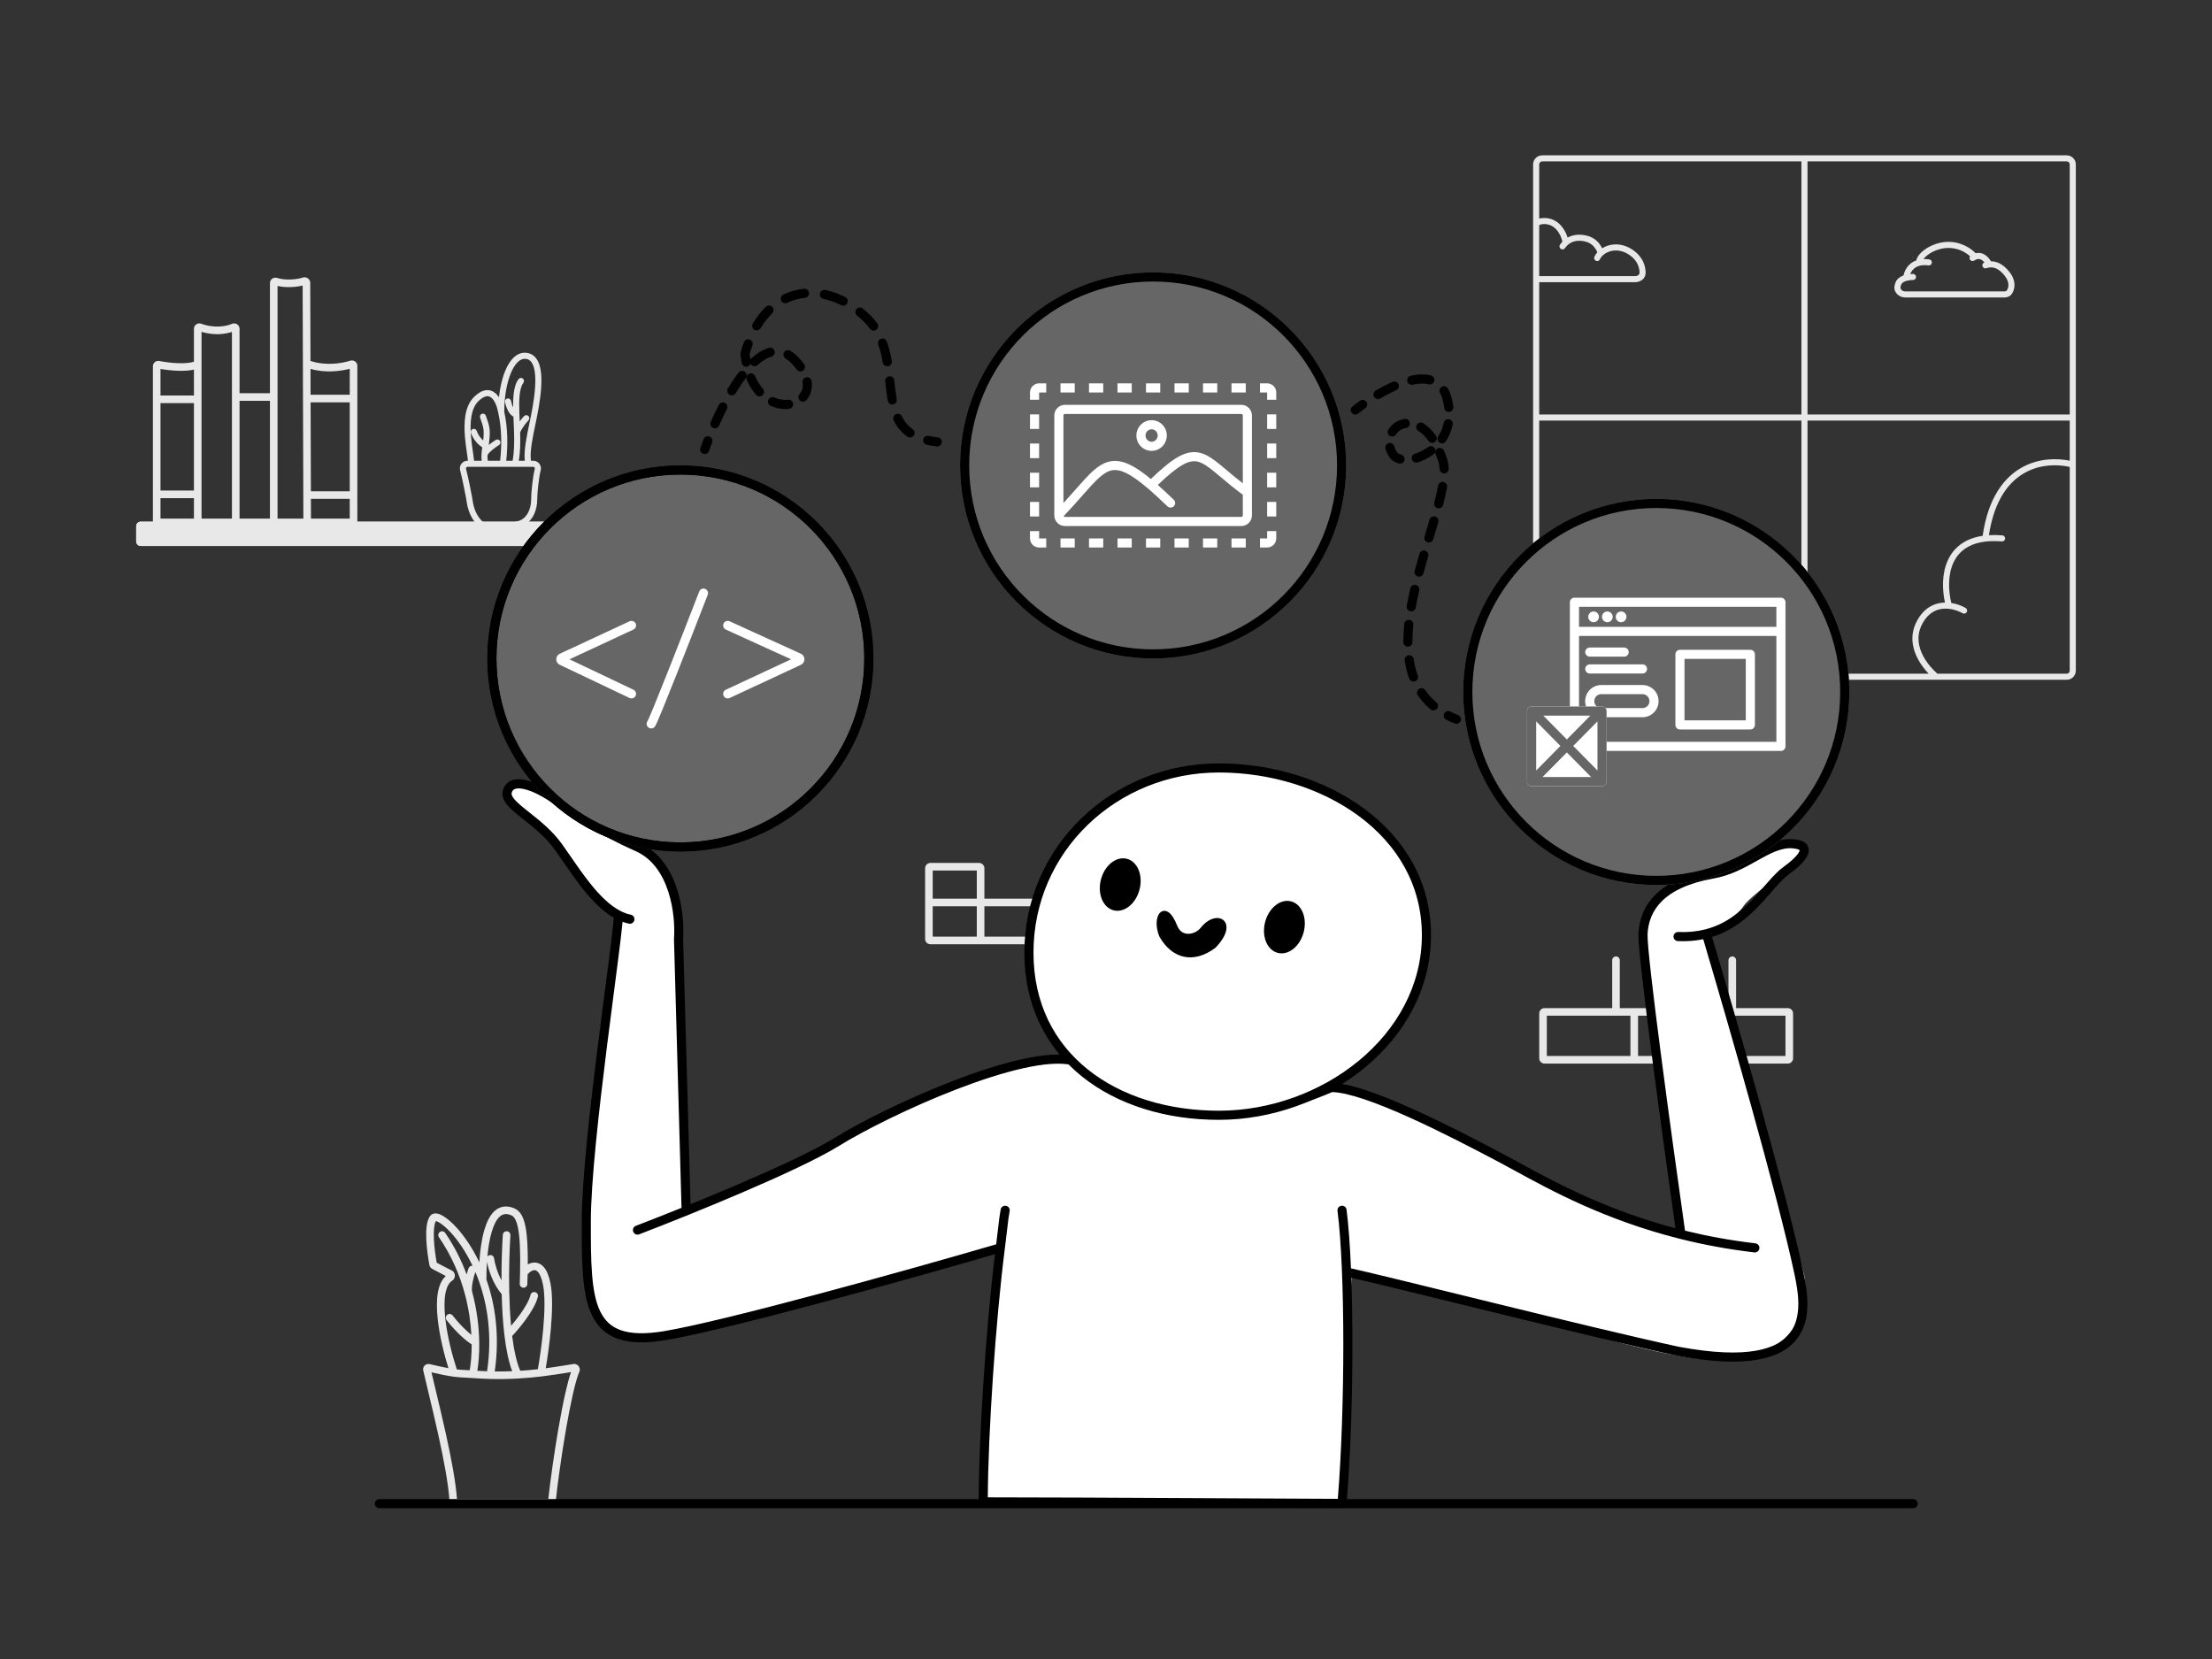 <svg width="1600" height="1200" viewBox="0 0 1600 1200" fill="none" xmlns="http://www.w3.org/2000/svg">
<rect x="0" y="0" width="1600" height="1200" fill="#333333" stroke="none"/>
<path fill-rule="evenodd" clip-rule="evenodd" d="M1168.89 691.812C1170.41 691.812 1171.64 693.042 1171.64 694.56V729.196H1250.26V694.56C1250.26 693.042 1251.49 691.812 1253.01 691.812C1254.52 691.812 1255.76 693.042 1255.76 694.56V729.196H1293.14C1295.26 729.196 1296.99 730.919 1296.99 733.044V765.48C1296.99 767.605 1295.26 769.328 1293.14 769.328H1117.21C1115.09 769.328 1113.37 767.605 1113.37 765.48V733.044C1113.37 730.919 1115.09 729.196 1117.21 729.196H1166.14V694.56C1166.14 693.042 1167.37 691.812 1168.89 691.812ZM1118.86 734.693V763.831H1179.34V734.693H1118.86ZM1184.84 734.693V763.831H1235.41V734.693H1184.84ZM1240.91 734.693V763.831H1291.49V734.693H1240.91Z" fill="#E8E8E8"/>
<path fill-rule="evenodd" clip-rule="evenodd" d="M669.155 628.038C669.155 625.913 670.878 624.19 673.004 624.19H708.189C710.314 624.19 712.037 625.913 712.037 628.038V650.029H789.004C791.13 650.029 792.853 651.752 792.853 653.877V679.167C792.853 681.292 791.13 683.015 789.004 683.015H673.004C670.878 683.015 669.155 681.292 669.155 679.167V628.038ZM706.539 650.029V629.688H674.653V650.029H706.539ZM674.653 655.527H706.539V677.517H674.653V655.527ZM712.037 677.517V655.527H746.947V677.517H712.037ZM752.445 677.517H787.355V655.527H752.445V677.517Z" fill="#E8E8E8"/>
<path fill-rule="evenodd" clip-rule="evenodd" d="M360.389 298.566C360.381 298.531 360.374 298.496 360.368 298.461C359.981 296.265 359.348 294.038 358.484 292.103C357.61 290.147 356.561 288.624 355.417 287.682C354.332 286.789 353.176 286.416 351.821 286.642C350.369 286.883 348.408 287.859 345.936 290.298C343.293 292.907 341.745 296.678 340.983 301.177C340.223 305.667 340.281 310.68 340.678 315.538C341.018 319.714 341.6 323.684 342.092 327.047C342.172 327.594 342.25 328.125 342.324 328.638C342.578 330.395 342.793 331.986 342.892 333.264H348.394C348.156 331.62 348.179 329.901 348.288 328.303C348.395 326.739 348.608 325.09 348.827 323.544C344.086 320.519 341.616 315.949 340.656 313.068C340.272 311.916 340.895 310.671 342.047 310.287C343.199 309.903 344.444 310.525 344.828 311.678C345.449 313.539 346.915 316.341 349.503 318.575C349.917 314.949 349.975 312.653 349.697 310.534C349.388 308.171 348.647 305.907 347.273 302.129C346.858 300.988 347.446 299.726 348.588 299.311C349.729 298.896 350.991 299.485 351.406 300.626C352.77 304.376 353.678 307.06 354.058 309.962C354.441 312.88 354.276 315.897 353.72 320.342C353.659 320.837 353.59 321.336 353.519 321.839C353.546 321.816 353.574 321.794 353.601 321.772C355.424 320.29 357.374 318.971 358.632 318.197C359.667 317.56 361.021 317.883 361.658 318.917C362.294 319.952 361.972 321.306 360.937 321.943C359.813 322.634 358.025 323.844 356.375 325.185C354.634 326.599 353.382 327.898 352.956 328.75C352.869 328.924 352.762 329.081 352.64 329.22C352.562 330.813 352.627 332.172 352.856 333.264H361.742C363.064 321.987 362.884 309.541 360.389 298.566ZM338.149 337.662C337.419 337.662 336.89 338.357 337.075 339.062C338.805 345.674 341.039 357.198 341.476 359.653L337.147 360.424C336.715 358.002 334.505 346.615 332.82 340.175C331.917 336.723 334.496 333.264 338.149 333.264H338.478C338.382 332.203 338.202 330.864 337.971 329.265C337.899 328.766 337.823 328.245 337.743 327.704C337.251 324.346 336.647 320.224 336.294 315.896C335.884 310.874 335.8 305.449 336.647 300.444C337.492 295.449 339.3 290.668 342.847 287.168C345.668 284.384 348.415 282.749 351.1 282.303C353.881 281.841 356.29 282.705 358.211 284.286C359.247 285.139 360.14 286.194 360.905 287.36C361.686 280.144 363.25 273.469 365.487 268.11C367.141 264.147 369.223 260.763 371.755 258.44C374.33 256.078 377.45 254.758 380.96 255.216C385.035 255.747 387.719 258.289 389.324 261.711C390.881 265.03 391.496 269.288 391.602 273.769C391.814 282.762 389.981 293.555 388.33 301.809C387.947 303.724 387.55 305.627 387.158 307.51C386.196 312.124 385.261 316.61 384.621 320.822C383.884 325.673 383.589 329.893 384.028 333.264H385.732C389.554 333.264 391.964 336.913 391.089 340.25C389.668 345.672 388.577 356.984 388.577 361.553C388.577 364.728 387.928 368.602 386.237 372.132C384.528 375.7 381.607 379.178 376.999 380.834C373.33 382.153 366.967 383.106 361.208 383.3C358.281 383.398 355.29 383.31 352.693 382.908C351.394 382.708 350.089 382.413 348.894 381.971C347.737 381.544 346.412 380.881 345.331 379.79C339.039 373.433 337.849 365.208 337.32 361.555C337.255 361.105 337.2 360.724 337.147 360.424L341.476 359.653C341.546 360.042 341.614 360.495 341.691 361.001C342.26 364.77 343.271 371.456 348.457 376.696C352.111 380.387 369.394 378.895 375.511 376.696C381.98 374.37 384.179 366.831 384.179 361.553C384.179 356.722 385.293 345.017 386.835 339.134C387.026 338.404 386.487 337.662 385.732 337.662H338.149ZM370.774 333.264H366.169C367.461 321.824 367.271 309.171 364.733 297.835C364.76 287.131 366.538 277.009 369.546 269.805C371.064 266.168 372.837 263.416 374.728 261.681C376.577 259.984 378.451 259.324 380.391 259.577C382.639 259.87 384.215 261.176 385.342 263.579C386.517 266.083 387.105 269.625 387.205 273.872C387.405 282.334 385.665 292.707 384.017 300.946C383.651 302.776 383.265 304.63 382.878 306.485C381.906 311.149 380.932 315.823 380.273 320.162C379.565 324.82 379.177 329.334 379.6 333.264H375.244C376.375 326.776 376.437 319.659 376.234 312.75C376.807 311.35 377.828 309.685 378.983 308.074C380.22 306.346 381.508 304.821 382.294 303.966C383.117 303.073 383.059 301.682 382.165 300.859C381.272 300.037 379.88 300.094 379.058 300.988C378.272 301.842 377.102 303.22 375.92 304.81C375.919 304.791 375.918 304.773 375.918 304.754C375.84 303.01 375.763 301.296 375.701 299.646C375.508 294.5 375.451 289.802 375.865 285.817C376.284 281.792 377.159 278.797 378.598 276.843C379.318 275.865 379.11 274.489 378.132 273.768C377.154 273.048 375.778 273.256 375.057 274.234C372.916 277.14 371.936 281.085 371.491 285.362C371.193 288.227 371.124 291.377 371.167 294.68C370.383 293.074 369.87 291.225 369.645 289.989C369.428 288.794 368.283 288.002 367.088 288.219C365.894 288.436 365.101 289.581 365.318 290.775C365.612 292.395 366.29 294.845 367.414 297.005C368.217 298.548 369.488 300.401 371.366 301.342C371.417 302.563 371.472 303.787 371.527 305.018C371.636 307.46 371.747 309.928 371.825 312.441C372.052 319.753 371.976 326.944 370.774 333.264Z" fill="#E8E8E8"/>
<path fill-rule="evenodd" clip-rule="evenodd" d="M218.91 206.516C216.551 207.124 213.622 207.537 210.592 207.651C207.413 207.771 203.949 207.568 200.755 206.827V375.146H219.439L218.91 206.516ZM224.936 375.146H252.983V360.852H224.892L224.936 375.146ZM224.874 355.354H252.983V291.032H224.673L224.874 355.354ZM224.655 285.534H252.983V266.748C246.359 268.514 235.371 269.932 224.597 266.832L224.655 285.534ZM224.579 261.07L224.402 204.558C224.397 202.976 223.468 201.81 222.485 201.2C221.514 200.598 220.188 200.331 218.889 200.788C216.99 201.455 213.873 202.026 210.385 202.157C206.904 202.288 203.308 201.97 200.412 201.036C198.06 200.276 195.258 201.903 195.258 204.737V284.434H173.267V237.802C173.267 234.904 170.313 233.23 167.885 234.216C159.34 237.684 150.317 235.966 145.615 234.171C143.199 233.249 140.281 234.919 140.281 237.802V261.658C137.405 262.547 133.412 262.842 129.044 262.705C123.926 262.544 118.743 261.809 115.202 261.119C112.851 260.661 110.594 262.442 110.594 264.906V376.795C110.594 378.92 112.317 380.643 114.442 380.643H254.632C256.758 380.643 258.481 378.92 258.481 376.795V264.593C258.481 261.874 255.815 260.122 253.387 260.903C247.483 262.802 235.599 264.772 224.579 261.07ZM140.281 267.344C136.762 268.156 132.697 268.32 128.871 268.2C124.274 268.055 119.673 267.483 116.091 266.869V286.084H140.281V267.344ZM140.281 291.581H116.091V354.804H140.281V291.581ZM140.281 360.302H116.091V375.146H140.281V360.302ZM145.779 375.146H167.769V240.103C159.413 242.798 151.127 241.657 145.779 240.031V375.146ZM173.267 375.146H195.258V289.932H173.267V375.146Z" fill="#E8E8E8"/>
<path d="M98.499 380.643C98.499 378.822 99.976 377.345 101.798 377.345H418.463C420.284 377.345 421.761 378.822 421.761 380.643V391.639C421.761 393.46 420.284 394.937 418.463 394.937H101.798C99.976 394.937 98.499 393.46 98.499 391.639V380.643Z" fill="#E8E8E8"/>
<path fill-rule="evenodd" clip-rule="evenodd" d="M105.096 383.942V388.34H415.164V383.942H105.096ZM101.798 377.345C99.976 377.345 98.499 378.822 98.499 380.643V391.639C98.499 393.46 99.976 394.937 101.798 394.937H418.463C420.284 394.937 421.761 393.46 421.761 391.639V380.643C421.761 378.822 420.284 377.345 418.463 377.345H101.798Z" fill="#E8E8E8"/>
<path fill-rule="evenodd" clip-rule="evenodd" d="M351.834 925.507C358.147 943.472 361.597 965.978 357.863 992.001C362.254 992.052 366.471 991.98 370.502 991.816C367.818 984.828 366.031 975.652 364.85 965.743C363.729 956.347 363.133 946.108 362.885 936.109C356.424 928.509 353.302 918.351 352.237 912.733C351.937 917.206 351.825 921.583 351.834 925.507ZM352.548 908.822C352.974 908.306 353.588 907.943 354.304 907.847C355.809 907.646 357.192 908.703 357.393 910.208C357.824 913.439 359.446 919.949 362.744 926.103C362.699 913.343 363.15 901.56 363.71 893.164C363.811 891.65 365.121 890.504 366.636 890.605C368.151 890.706 369.297 892.016 369.196 893.531C368.515 903.724 367.996 919.043 368.357 934.986C368.539 943.046 368.946 951.243 369.666 959.005C371.665 956.674 373.876 953.932 375.958 951.057C379.698 945.893 382.772 940.64 383.724 936.673C384.078 935.197 385.562 934.287 387.038 934.642C388.514 934.996 389.424 936.48 389.07 937.956C387.846 943.055 384.194 949.058 380.411 954.281C376.963 959.042 373.195 963.437 370.465 966.366C371.747 976.574 373.651 985.386 376.314 991.513C380.826 991.225 385.075 990.832 389.043 990.387C390.339 983.083 391.943 972.224 392.928 961.195C394.015 949.023 394.314 936.976 392.767 929.242C391.789 924.351 390.469 921.637 389.274 920.215C388.183 918.917 387.222 918.702 386.437 918.754C385.475 918.817 384.356 919.329 383.29 920.161C382.524 920.759 381.967 921.378 381.649 921.807C381.595 924.033 381.525 926.363 381.438 928.801C381.384 930.318 380.11 931.504 378.593 931.45C377.076 931.395 375.89 930.122 375.944 928.604C376.04 925.914 376.115 923.36 376.17 920.935C376.528 904.996 375.988 894.777 374.704 888.293C373.407 881.749 371.515 879.804 369.89 879.098C367.927 878.244 366.352 878.054 365.08 878.229C363.82 878.403 362.65 878.962 361.528 879.953C359.186 882.021 357.203 885.84 355.664 891.041C354.106 896.31 353.126 902.558 352.548 908.822ZM381.766 914.596C381.861 902.108 381.306 893.333 380.096 887.225C378.7 880.175 376.268 875.876 372.082 874.056C369.398 872.889 366.801 872.443 364.33 872.783C361.846 873.125 359.7 874.233 357.89 875.831C354.368 878.941 352.019 883.983 350.392 889.481C348.306 896.534 347.213 905.043 346.707 913.06C341.625 902.392 335.703 893.93 330.292 887.995C326.655 884.007 323.158 881.059 320.206 879.377C318.75 878.547 317.247 877.921 315.814 877.745C314.351 877.565 312.52 877.835 311.274 879.392C309.719 881.336 308.99 884.129 308.623 886.895C308.244 889.762 308.201 893.065 308.347 896.404C308.639 903.093 309.707 910.269 310.624 915.114C310.841 916.26 311.559 917.222 312.56 917.766C314.916 919.045 318.907 921.177 322.458 922.98C319.217 925.891 317.509 930.343 316.688 935.176C315.725 940.845 315.88 947.613 316.655 954.568C318 966.645 321.27 979.754 324.367 989.637C320.678 988.963 316.888 988.096 312.951 987.195C312.218 987.027 311.48 986.858 310.737 986.689C308.036 986.075 305.491 988.458 306.135 991.278C307.132 995.641 308.384 1000.87 309.771 1006.66C312.028 1016.08 314.642 1026.99 317.091 1038.08C321.041 1055.97 324.461 1073.9 325.129 1086.01C325.242 1088.05 326.914 1089.64 328.965 1089.64H398.112C400.062 1089.64 401.712 1088.19 401.924 1086.22C403.385 1072.57 406.196 1052.39 409.398 1033.91C410.998 1024.67 412.692 1015.88 414.357 1008.55C416.037 1001.16 417.647 995.454 419.046 992.259C419.678 990.815 419.344 989.317 418.63 988.295C417.907 987.258 416.53 986.362 414.821 986.622C413.185 986.871 411.401 987.161 409.469 987.474C405.26 988.157 400.351 988.954 394.744 989.692C396.007 982.324 397.475 972.085 398.404 961.684C399.493 949.493 399.874 936.746 398.158 928.163C397.096 922.855 395.526 919.11 393.484 916.679C391.338 914.125 388.716 913.093 386.074 913.268C384.481 913.373 383.018 913.907 381.766 914.596ZM330.434 990.547C327.188 980.688 323.533 966.659 322.119 953.96C321.37 947.239 321.268 941.046 322.108 936.096C322.961 931.072 324.686 927.881 327.073 926.352C328.425 925.486 328.989 924.028 329.026 922.813C329.064 921.589 328.556 919.877 326.843 919.029C323.305 917.28 318.749 914.863 315.88 913.312C315.03 908.657 314.101 902.16 313.839 896.164C313.7 892.99 313.752 890.041 314.073 887.617C314.356 885.485 314.811 884.058 315.296 883.226C315.733 883.312 316.46 883.57 317.484 884.154C319.757 885.449 322.813 887.952 326.229 891.699C331.286 897.245 336.932 905.294 341.799 915.542C340.569 915.417 339.366 916.139 338.933 917.357C338.521 918.517 338.017 920.097 337.537 921.872C333.842 911.864 328.802 901.672 322.034 891.794C321.176 890.541 319.465 890.222 318.213 891.08C316.96 891.938 316.641 893.649 317.499 894.901C326.71 908.345 332.597 922.416 336.197 935.764C339.062 946.386 340.475 956.539 340.965 965.532C338.973 963.956 336.949 962.095 335.035 960.17C331.75 956.866 328.943 953.533 327.386 951.505C326.461 950.301 324.736 950.074 323.531 950.999C322.327 951.923 322.101 953.649 323.025 954.853C324.716 957.056 327.677 960.567 331.137 964.047C334.161 967.088 337.69 970.23 341.169 972.428C341.203 979.978 340.592 986.385 339.748 991.136C338.859 991.086 337.986 991.044 337.12 991.002C334.886 990.894 332.704 990.789 330.434 990.547ZM345.261 991.519C347.659 991.675 350.015 991.791 352.326 991.872C356.109 966.299 352.685 944.31 346.497 926.904C345.653 924.53 344.758 922.243 343.823 920.043C343.225 921.845 342.491 924.397 341.973 926.987C341.343 930.133 341.14 932.832 341.513 934.361C345.089 947.632 346.484 960.193 346.651 970.813C346.78 979.024 346.177 986.117 345.261 991.519ZM413.062 992.463C412.232 992.596 411.364 992.737 410.458 992.884C405.328 993.717 398.999 994.744 391.708 995.613C386.553 996.228 380.891 996.768 374.767 997.113C368.51 997.467 361.772 997.618 354.6 997.44C350.462 997.337 346.18 997.125 341.762 996.78C340.345 996.669 338.822 996.594 337.239 996.515C334.27 996.369 331.09 996.211 328.006 995.79C322.802 995.079 317.448 993.864 312.091 992.638C312.952 996.333 313.972 1000.59 315.084 1005.24C317.356 1014.72 320.01 1025.8 322.46 1036.9C326.243 1054.03 329.636 1071.6 330.52 1084.14H396.619C398.134 1070.42 400.876 1050.9 403.981 1032.97C405.591 1023.68 407.302 1014.79 408.997 1007.33C410.353 1001.36 411.726 996.192 413.062 992.463Z" fill="#E8E8E8"/>
<path fill-rule="evenodd" clip-rule="evenodd" d="M1154.41 188.664C1153.3 188.183 1152.78 186.89 1153.27 185.774C1153.77 184.597 1154.5 183.487 1155.4 182.478C1153.96 179.365 1151.73 175.735 1146.12 174.573C1140.64 173.44 1136.7 174.731 1133.97 177.208C1133.25 177.865 1132.6 178.62 1132.01 179.464C1131.32 180.464 1129.96 180.715 1128.96 180.025C1127.96 179.336 1127.7 177.966 1128.39 176.966C1128.92 176.205 1129.5 175.486 1130.13 174.818C1129.58 172.142 1128.19 168.774 1125.89 166.176C1123.35 163.315 1119.75 161.41 1114.7 162.282C1114.21 162.366 1113.74 162.61 1113.34 162.989V199.725H1182.75C1184.82 199.725 1185.94 198.475 1185.93 197.309C1185.9 193.607 1184.48 188.654 1179.07 184.738C1171.3 179.106 1163.47 181.005 1159.5 184.59C1158.46 185.525 1157.72 186.54 1157.3 187.516C1156.82 188.631 1155.53 189.145 1154.41 188.664ZM1108.94 118.955C1108.94 115.312 1111.89 112.358 1115.54 112.358H1494.9C1498.55 112.358 1501.5 115.312 1501.5 118.955V485.099C1501.5 488.742 1498.55 491.696 1494.9 491.696H1115.54C1111.89 491.696 1108.94 488.742 1108.94 485.099V118.955ZM1113.34 299.828V204.123H1182.75C1186.31 204.123 1190.36 201.739 1190.33 197.276C1190.29 192.41 1188.37 186.041 1181.66 181.176C1173.37 175.169 1164.61 176.005 1158.88 179.572C1157.13 176.123 1153.95 171.703 1147.01 170.266C1141.86 169.2 1137.44 169.867 1133.91 171.861C1133.03 169.005 1131.49 165.863 1129.18 163.258C1125.8 159.451 1120.74 156.776 1113.96 157.947C1113.74 157.984 1113.54 158.029 1113.34 158.081V118.955C1113.34 117.741 1114.32 116.756 1115.54 116.756H1303.02V299.828H1113.34ZM1113.34 304.226V485.099C1113.34 486.313 1114.32 487.298 1115.54 487.298H1303.02V304.226H1113.34ZM1307.42 487.298H1395.04C1392.2 484.317 1389.4 480.704 1387.24 476.646C1383.21 469.039 1381.35 459.655 1386.12 450.037C1389.06 444.12 1392.91 440.35 1397.16 438.191C1400.35 436.571 1403.67 435.904 1406.85 435.842C1404.86 426.894 1404.39 414.854 1409.09 404.9C1411.73 399.299 1416 394.374 1422.48 391.113C1425.8 389.441 1429.66 388.227 1434.11 387.565C1438.11 359.692 1449.91 344.693 1463.53 337.559C1475.07 331.511 1487.6 331.288 1497.1 333.241V304.226H1307.42V487.298ZM1497.1 337.74C1488.29 335.748 1476.39 335.785 1465.57 341.455C1453.65 347.698 1442.62 360.999 1438.63 387.1C1441.63 386.919 1444.87 386.96 1448.35 387.248C1449.56 387.348 1450.46 388.41 1450.36 389.62C1450.27 390.831 1449.2 391.731 1447.99 391.631C1437.61 390.775 1430 392.251 1424.46 395.041C1418.94 397.817 1415.33 401.971 1413.07 406.776C1408.72 415.99 1409.32 427.645 1411.44 436.156C1415.54 436.785 1419.2 438.257 1421.79 439.768C1422.84 440.379 1423.2 441.726 1422.58 442.775C1421.97 443.824 1420.63 444.179 1419.58 443.567C1417.14 442.149 1413.49 440.731 1409.48 440.34C1406.07 440.009 1402.48 440.422 1399.16 442.112C1395.85 443.792 1392.63 446.816 1390.06 451.99C1386.11 459.964 1387.53 467.806 1391.13 474.585C1393.87 479.746 1397.81 484.167 1401.37 487.298H1494.9C1496.12 487.298 1497.1 486.313 1497.1 485.099V337.74ZM1497.1 299.828V118.955C1497.1 117.741 1496.12 116.756 1494.9 116.756H1307.42V299.828H1497.1ZM1440.1 189.012C1439.26 187.552 1438.02 185.949 1436.4 184.753C1434.48 183.334 1431.96 182.472 1429.1 183.18C1424.16 178.109 1412.62 171.31 1398.16 177.234C1395.52 178.317 1392.57 180.02 1390.24 182.103C1388.39 183.752 1386.66 185.895 1386.09 188.371C1384.06 189.1 1382.38 190.191 1381.03 191.507C1378.59 193.872 1377.34 196.815 1376.85 199.246C1374.7 200.016 1372.57 201.33 1371.42 203.548C1370.92 204.52 1370.6 205.6 1370.39 206.629C1369.89 209.096 1370.78 211.309 1372.33 212.835C1373.84 214.328 1376 215.187 1378.23 215.187H1449.63C1451.42 215.187 1453.82 214.655 1455.23 212.57C1457.67 208.962 1458.4 203.042 1453.62 196.888C1450.95 193.438 1448.25 191.338 1445.62 190.181C1443.64 189.305 1441.77 189.004 1440.1 189.012ZM1435.36 189.834C1434.9 189.26 1434.37 188.722 1433.79 188.292C1432.52 187.354 1431.09 186.969 1429.32 187.739C1428.93 187.909 1428.51 188.141 1428.05 188.455C1427.05 189.145 1425.69 188.894 1425 187.894C1424.45 187.106 1424.49 186.087 1425.03 185.353C1420.54 181.319 1411.29 176.606 1399.83 181.304C1397.57 182.233 1395.07 183.691 1393.17 185.383C1392.39 186.08 1391.78 186.758 1391.32 187.402C1392.61 187.354 1394 187.423 1395.48 187.628C1396.69 187.794 1397.53 188.904 1397.36 190.107C1397.19 191.31 1396.08 192.151 1394.88 191.985C1392.39 191.641 1390.35 191.763 1388.68 192.176C1388.65 192.185 1388.62 192.194 1388.58 192.201C1386.61 192.71 1385.16 193.631 1384.09 194.663C1382.98 195.739 1382.22 197.009 1381.73 198.23C1382.42 198.171 1383.09 198.144 1383.73 198.144C1384.95 198.144 1385.93 199.129 1385.93 200.343C1385.93 201.558 1384.95 202.542 1383.73 202.542C1382.33 202.542 1380.79 202.701 1379.38 203.066C1377.23 203.624 1375.86 204.529 1375.33 205.569C1375.07 206.06 1374.86 206.715 1374.7 207.498C1374.53 208.345 1374.8 209.094 1375.41 209.702C1376.06 210.342 1377.09 210.789 1378.23 210.789H1449.63C1450.77 210.789 1451.36 210.44 1451.58 210.106C1452.93 208.117 1453.79 204.278 1450.15 199.584C1447.82 196.583 1445.67 195.008 1443.85 194.206C1442.04 193.409 1440.43 193.314 1439.06 193.478C1438.21 193.58 1437.44 193.785 1436.75 194.007C1435.59 194.379 1434.35 193.744 1433.98 192.588C1433.61 191.445 1434.23 190.222 1435.36 189.834Z" fill="#E8E8E8"/>
<path fill-rule="evenodd" clip-rule="evenodd" d="M271.125 1087.64C271.125 1085.82 272.602 1084.34 274.424 1084.34H1383.85C1385.67 1084.34 1387.15 1085.82 1387.15 1087.64C1387.15 1089.46 1385.67 1090.94 1383.85 1090.94H274.424C272.602 1090.94 271.125 1089.46 271.125 1087.64Z" fill="black"/>
<path d="M1060.13 827.492C1014.39 793.626 975.518 788.201 961.957 787.468C897.635 812.757 825.066 796.264 788.781 773.174C759.754 754.702 696.787 780.87 668.932 796.264L496.306 874.88C495.39 838.596 493.447 755.581 493.007 713.799C492.458 661.571 486.41 636.832 479.263 626.936C472.116 617.04 433.633 597.249 395.699 575.258C365.352 557.665 365.095 570.86 368.76 579.656C375.907 584.787 393.61 599.668 407.244 618.14C420.878 636.612 439.313 656.257 446.827 663.77C440.413 727.177 426.815 860.037 423.737 884.226C423.737 913.364 421.897 912.046 428.494 948.88C446.086 974.829 477.797 971.089 491.908 964.492L596.913 938.653L720.61 906.217C720.61 906.217 714.746 1031.38 713.463 1086.54C838.81 1087.09 951.569 1086.54 967.512 1087.64C974.45 1088.12 974.63 962.115 977.938 920.479C1044.46 927.993 1191.32 985.933 1246.74 983.734C1302.15 981.535 1308.68 941.768 1305.01 922.16L1276.97 817.155L1231.34 675.315C1239.04 672.2 1255.75 663.88 1261.03 655.524C1267.63 645.078 1318.21 613.742 1300.61 610.443C1283.02 607.145 1277.52 614.292 1226.94 634.083C1186.92 645.958 1185.35 680.447 1189.56 696.207C1197.44 755.765 1213.86 878.509 1216.5 893.023C1164.3 876.24 1098.19 846.858 1060.13 827.492Z" fill="white"/>
<path fill-rule="evenodd" clip-rule="evenodd" d="M381.242 564.499C387.795 566.137 394.881 569.928 399.689 573.039C401.729 574.359 404.071 575.975 406.756 577.829C418.102 585.662 435.593 597.737 462.456 609.626C477.063 616.092 485.262 629.415 489.643 642.876C494 656.265 494.755 670.274 494.11 679.239L499.482 871.022C510.713 866.454 522.673 861.485 534.476 856.423C562.406 844.443 589.212 832.04 603.455 823.209C621.765 811.857 655.814 794.75 689.83 781.652C706.846 775.101 723.943 769.518 739.123 766.165C754.174 762.84 767.817 761.595 777.668 764.157C778.229 764.303 778.742 764.594 779.155 765.001C785.302 771.066 803.494 787.503 833.784 796.547C864.007 805.571 906.56 807.321 961.647 783.595C962.059 783.417 962.503 783.325 962.952 783.325C969.847 783.325 978.971 785.535 989.035 788.916C999.183 792.325 1010.6 797.036 1022.2 802.267C1045.41 812.729 1069.56 825.371 1086.11 834.096C1089.88 836.084 1093.97 838.32 1098.4 840.737C1124.12 854.802 1161.12 875.023 1211.9 888.423C1207.19 855.228 1200.54 807.19 1195.04 765.05C1192.16 742.922 1189.59 722.407 1187.79 706.517C1186.89 698.573 1186.18 691.768 1185.72 686.486C1185.26 681.296 1185.03 677.35 1185.14 675.277C1185.64 665.627 1188.9 655.69 1197.29 647.292C1205.63 638.945 1218.75 632.41 1238.44 628.916C1249.6 626.937 1258.7 621.858 1267.5 616.944C1268.68 616.287 1269.85 615.633 1271.02 614.99C1280.67 609.683 1290.63 604.884 1301.97 607.856C1302.01 607.865 1302.05 607.876 1302.09 607.887C1305.01 608.764 1307.55 610.517 1308.19 613.602C1308.75 616.328 1307.51 618.934 1306.23 620.868C1303.55 624.89 1298.54 629.085 1294.18 632.199C1291.03 634.45 1287.81 637.818 1284.12 641.979C1283.14 643.089 1282.12 644.256 1281.07 645.461C1278.28 648.67 1275.25 652.149 1271.96 655.561C1263.49 664.369 1252.91 673.194 1238.37 677.714C1255.94 736.772 1292.28 862.955 1304.36 919.937C1305.81 926.751 1307.43 935.175 1307.36 943.625C1307.3 952.087 1305.54 960.887 1299.96 968.227C1288.71 983.03 1263.54 990.025 1213.18 980.661C1213.15 980.655 1213.12 980.649 1213.09 980.642C1180.02 973.485 1128.25 960.942 1080.97 949.366C1071.53 947.054 1062.26 944.78 1053.36 942.596C1019.38 934.258 990.694 927.219 977.457 924.264C979.237 974.392 978.003 1040.38 974.015 1087.73C973.871 1089.44 972.443 1090.75 970.728 1090.75C960.864 1090.75 932.843 1090.6 897.666 1090.41C885.579 1090.34 872.648 1090.27 859.318 1090.2C807.178 1089.93 748.925 1089.65 711.197 1089.65C709.375 1089.65 707.898 1088.18 707.898 1086.36C707.898 1041.34 713.036 961.539 719.674 907.187C656.11 925.674 525.933 961.946 481.452 969.359C467.012 971.766 455.738 971.479 447.005 968.441C438.113 965.348 432.147 959.503 428.246 951.512C424.415 943.662 422.59 933.782 421.684 922.481C420.776 911.153 420.773 898.059 420.773 883.68C420.773 854.598 426.617 802.759 432.422 756.493C434.28 741.676 436.141 727.386 437.81 714.567C438.75 707.346 439.63 700.592 440.414 694.473C442.312 679.66 443.621 668.783 443.943 663.794C435.607 659.007 428.213 651.27 421.506 642.827C416.464 636.478 411.637 629.496 407.033 622.836C405.066 619.992 403.141 617.206 401.256 614.553C394.843 605.528 386.273 598.74 378.797 592.818C378.004 592.19 377.224 591.572 376.46 590.962C372.588 587.871 368.953 584.847 366.568 581.832C364.149 578.774 362.472 575.008 364.015 570.82C365.376 567.128 368.09 564.964 371.408 564.11C374.512 563.311 377.986 563.685 381.242 564.499ZM450.322 666.777C449.783 672.844 448.55 682.888 446.958 695.312C446.17 701.457 445.289 708.222 444.348 715.449C442.681 728.255 440.825 742.507 438.967 757.314C433.148 803.7 427.37 855.095 427.37 883.68C427.37 898.135 427.378 910.943 428.26 921.954C429.145 932.992 430.89 941.887 434.175 948.618C437.391 955.206 442.088 959.746 449.173 962.21C456.417 964.73 466.434 965.174 480.367 962.852C525.024 955.409 657.94 918.317 720.568 900.055C721.298 894.242 721.748 890.274 722.098 887.186C722.673 882.118 722.979 879.423 723.814 874.839C724.141 873.047 725.858 871.859 727.651 872.186C729.443 872.512 730.631 874.23 730.304 876.022C729.504 880.414 729.231 882.833 728.687 887.649C728.301 891.059 727.78 895.67 726.841 903.033C720.097 955.869 714.751 1036.37 714.505 1083.06C752.292 1083.07 808.716 1083.34 859.353 1083.61C872.718 1083.68 885.679 1083.75 897.788 1083.81C929.81 1083.99 955.873 1084.13 967.69 1084.15C972.964 1018.59 973.067 919.775 967.456 875.849C967.226 874.042 968.503 872.39 970.31 872.159C972.117 871.928 973.77 873.206 974 875.013C975.427 886.181 976.487 900.789 977.193 917.449C989.659 920.172 1019.51 927.496 1055.01 936.208C1063.89 938.388 1073.13 940.655 1082.54 942.958C1129.82 954.534 1181.47 967.048 1214.44 974.184C1264.61 983.506 1285.99 975.702 1294.71 964.235C1299.12 958.438 1300.71 951.232 1300.77 943.574C1300.83 935.902 1299.35 928.09 1297.91 921.306C1285.87 864.551 1249.53 738.365 1231.98 679.358C1226.39 680.503 1220.31 681.018 1213.65 680.731C1211.83 680.653 1210.41 679.114 1210.49 677.294C1210.57 675.474 1212.11 674.062 1213.93 674.14C1221.22 674.455 1227.68 673.724 1233.44 672.254C1248 668.544 1258.5 660.039 1267.21 650.987C1270.37 647.702 1273.23 644.415 1275.99 641.246C1277.07 640.012 1278.13 638.796 1279.18 637.605C1282.87 633.446 1286.53 629.562 1290.35 626.831C1294.6 623.796 1298.76 620.177 1300.74 617.212C1301.21 616.502 1301.48 615.931 1301.62 615.502C1301.72 615.194 1301.73 615.025 1301.73 614.96C1301.62 614.83 1301.27 614.535 1300.24 614.222C1291.72 612.016 1283.95 615.41 1274.19 620.772C1273.07 621.388 1271.93 622.028 1270.76 622.682C1262.03 627.572 1251.92 633.225 1239.6 635.412C1220.74 638.757 1209.04 644.867 1201.96 651.955C1194.93 658.992 1192.16 667.279 1191.72 675.624C1191.64 677.151 1191.83 680.62 1192.29 685.912C1192.74 691.112 1193.45 697.854 1194.34 705.774C1196.14 721.61 1198.7 742.082 1201.59 764.196C1207.23 807.456 1214.09 856.946 1218.82 890.183C1234.5 894.031 1251.45 897.204 1269.72 899.339C1271.53 899.551 1272.83 901.189 1272.62 902.998C1272.41 904.808 1270.77 906.103 1268.96 905.892C1249.55 903.624 1231.61 900.203 1215.06 896.048C1160.94 882.46 1121.68 860.994 1095.16 846.491C1090.77 844.091 1086.73 841.883 1083.04 839.932C1066.48 831.204 1042.49 818.65 1019.49 808.281C1007.99 803.096 996.793 798.482 986.934 795.17C977.365 791.955 969.342 790.068 963.611 789.931C907.475 813.953 863.547 812.318 831.897 802.869C801.189 793.7 782.307 777.257 775.177 770.339C766.936 768.459 754.923 769.431 740.545 772.607C725.804 775.863 709.043 781.324 692.201 787.809C658.501 800.784 624.834 817.717 606.932 828.816C592.205 837.946 564.952 850.529 537.076 862.486C509.126 874.474 480.309 885.933 462.3 892.826C460.598 893.477 458.691 892.626 458.04 890.925C457.389 889.223 458.24 887.316 459.941 886.665C468.789 883.278 480.26 878.784 492.956 873.665L487.511 679.257C487.507 679.144 487.51 679.032 487.518 678.919C488.134 670.65 487.441 657.429 483.369 644.918C479.293 632.393 472.007 621.069 459.785 615.659C432.284 603.486 414.189 590.987 402.883 583.176C400.273 581.373 398.024 579.82 396.106 578.578C391.568 575.642 385.185 572.285 379.642 570.9C376.852 570.202 374.622 570.095 373.052 570.499C371.697 570.848 370.77 571.569 370.206 573.1C369.825 574.135 369.935 575.454 371.742 577.739C373.584 580.067 376.614 582.644 380.576 585.806C381.33 586.408 382.112 587.026 382.916 587.663C390.323 593.521 399.642 600.891 406.634 610.732C408.624 613.533 410.609 616.405 412.608 619.297C417.155 625.874 421.771 632.553 426.672 638.723C433.719 647.595 441.001 654.938 448.821 658.938C451.276 660.193 453.766 661.109 456.302 661.643C458.085 662.018 459.226 663.767 458.851 665.55C458.475 667.333 456.726 668.474 454.943 668.098C453.369 667.767 451.829 667.322 450.322 666.777ZM1301.77 615.029C1301.76 615.03 1301.75 615.012 1301.74 614.97C1301.77 615.007 1301.77 615.028 1301.77 615.029Z" fill="black"/>
<path d="M1031.78 676.417C1031.78 751.716 956.991 806.711 881.691 806.711C806.392 806.711 744.25 764.361 744.25 689.061C744.25 613.762 806.392 555.468 881.691 555.468C956.991 555.468 1031.78 601.117 1031.78 676.417Z" fill="white"/>
<path fill-rule="evenodd" clip-rule="evenodd" d="M881.691 558.767C808.09 558.767 747.548 615.704 747.548 689.061C747.548 725.706 762.626 754.173 786.796 773.55C811.041 792.986 844.625 803.412 881.691 803.412C955.795 803.412 1028.48 749.325 1028.48 676.416C1028.48 639.986 1010.43 610.67 983.008 590.355C955.533 570 918.72 558.767 881.691 558.767ZM740.951 689.061C740.951 611.819 804.693 552.169 881.691 552.169C919.961 552.169 958.192 563.76 986.935 585.054C1015.73 606.39 1035.08 637.547 1035.08 676.416C1035.08 754.106 958.186 810.009 881.691 810.009C843.458 810.009 808.321 799.261 782.67 778.697C756.944 758.073 740.951 727.715 740.951 689.061Z" fill="black"/>
<path d="M824.258 643.417C821.609 653.709 813.208 660.442 805.495 658.456C797.782 656.47 793.677 646.517 796.326 636.226C798.976 625.935 807.377 619.202 815.09 621.188C822.803 623.173 826.908 633.126 824.258 643.417Z" fill="black"/>
<path d="M943.008 674.204C940.359 684.496 931.958 691.229 924.245 689.243C916.532 687.257 912.427 677.304 915.076 667.013C917.726 656.722 926.127 649.989 933.84 651.975C941.553 653.961 945.658 663.913 943.008 674.204Z" fill="black"/>
<path d="M869.748 672.171C865.35 677.726 853.965 680.5 849.864 669.96C842.809 651.829 834.563 662.924 840.061 676.668C848.857 692.062 863.151 695.36 877.994 684.365C894.487 667.322 880.193 658.976 869.748 672.171Z" fill="black"/>
<path fill-rule="evenodd" clip-rule="evenodd" d="M841.55 675.95C845.778 683.303 851.184 687.553 857.099 688.798C863.009 690.043 869.782 688.362 876.903 683.12C880.855 679.015 882.831 675.567 883.542 672.978C884.257 670.373 883.659 668.875 882.862 668.148C882.029 667.388 880.459 666.99 878.259 667.685C876.088 668.372 873.495 670.094 871.041 673.194C868.543 676.35 864.138 678.67 859.724 678.75C857.484 678.79 855.201 678.253 853.171 676.908C851.137 675.559 849.458 673.465 848.327 670.558C846.599 666.116 844.896 663.75 843.576 662.732C842.938 662.241 842.488 662.138 842.227 662.14C841.99 662.142 841.723 662.23 841.413 662.535C840.718 663.221 840.032 664.829 839.929 667.339C839.83 669.749 840.286 672.749 841.55 675.95ZM845.59 660.12C847.628 661.691 849.602 664.738 851.401 669.362C852.32 671.725 853.603 673.236 854.993 674.158C856.39 675.083 857.996 675.482 859.665 675.452C863.068 675.39 866.555 673.547 868.455 671.147C871.223 667.649 874.334 665.467 877.265 664.54C880.168 663.622 883.1 663.902 885.084 665.71C887.104 667.55 887.64 670.509 886.723 673.851C885.807 677.187 883.411 681.139 879.179 685.512L879.085 685.61L878.976 685.69C871.294 691.381 863.537 693.524 856.42 692.026C849.304 690.528 843.188 685.465 838.628 677.486L838.572 677.387L838.529 677.281C837.076 673.649 836.512 670.147 836.633 667.204C836.751 664.336 837.536 661.726 839.097 660.187C839.916 659.379 840.972 658.852 842.198 658.841C843.398 658.831 844.548 659.317 845.59 660.12Z" fill="black"/>
<path fill-rule="evenodd" clip-rule="evenodd" d="M1033.45 277.977C1030.22 277.158 1026.28 277.284 1021.81 278.253C1020.03 278.639 1018.28 277.509 1017.89 275.729C1017.5 273.949 1018.63 272.192 1020.41 271.806C1025.46 270.71 1030.51 270.426 1035.07 271.582C1036.84 272.029 1037.91 273.823 1037.46 275.589C1037.01 277.355 1035.22 278.424 1033.45 277.977ZM1011.58 277.933C1012.31 279.602 1011.55 281.547 1009.88 282.279C1006.02 283.972 1002.15 285.998 998.425 288.178C996.853 289.099 994.832 288.571 993.911 286.999C992.991 285.427 993.519 283.406 995.091 282.486C998.991 280.202 1003.09 278.052 1007.23 276.238C1008.9 275.506 1010.84 276.265 1011.58 277.933ZM1042.84 279.764C1044.43 278.871 1046.44 279.433 1047.33 281.021C1048.48 283.063 1049.39 285.4 1050.05 288.033C1050.58 290.18 1050.97 292.267 1051.21 294.29C1051.42 296.099 1050.13 297.74 1048.32 297.956C1046.51 298.172 1044.87 296.88 1044.66 295.071C1044.45 293.335 1044.12 291.523 1043.65 289.633C1043.11 287.487 1042.4 285.714 1041.58 284.257C1040.69 282.669 1041.25 280.658 1042.84 279.764ZM988.31 290.639C989.368 292.122 989.024 294.182 987.542 295.24C985.686 296.565 983.95 297.871 982.366 299.12C980.935 300.248 978.861 300.002 977.733 298.572C976.605 297.141 976.851 295.067 978.281 293.939C979.949 292.624 981.77 291.256 983.709 289.871C985.191 288.813 987.251 289.157 988.31 290.639ZM1019.79 305.782C1020.07 307.583 1018.83 309.266 1017.03 309.543C1013.96 310.014 1011.36 311.779 1009.77 314.243C1008.78 315.774 1006.74 316.215 1005.21 315.228C1003.68 314.241 1003.24 312.2 1004.23 310.669C1006.81 306.659 1011.04 303.787 1016.03 303.022C1017.83 302.745 1019.52 303.981 1019.79 305.782ZM1048.19 303.255C1049.97 303.619 1051.13 305.361 1050.76 307.146C1049.84 311.696 1048.11 315.72 1045.84 319.204C1044.85 320.732 1042.81 321.166 1041.28 320.174C1039.75 319.182 1039.32 317.139 1040.31 315.611C1042.14 312.794 1043.54 309.538 1044.3 305.828C1044.66 304.043 1046.4 302.891 1048.19 303.255ZM1024.89 307.128C1025.86 305.583 1027.89 305.113 1029.44 306.079C1032.68 308.103 1035.79 311.091 1038.64 315.133C1039.69 316.622 1039.33 318.68 1037.84 319.729C1036.35 320.778 1034.29 320.421 1033.24 318.931C1030.82 315.484 1028.32 313.158 1025.94 311.673C1024.4 310.708 1023.93 308.673 1024.89 307.128ZM1004.47 320.508C1006.23 320.032 1008.04 321.073 1008.51 322.831C1008.88 324.201 1009.53 325.64 1010.53 327.1C1011 327.775 1011.91 328.458 1013.53 328.875C1015.3 329.329 1016.36 331.127 1015.91 332.891C1015.45 334.655 1013.66 335.718 1011.89 335.265C1009.22 334.578 1006.71 333.193 1005.09 330.831C1003.69 328.793 1002.72 326.68 1002.14 324.553C1001.67 322.795 1002.71 320.983 1004.47 320.508ZM1037.61 324.02C1038.7 325.484 1038.39 327.55 1036.93 328.635C1033.27 331.349 1029.27 333.298 1025.38 334.479C1023.64 335.008 1021.8 334.024 1021.27 332.281C1020.74 330.537 1021.72 328.695 1023.47 328.166C1026.65 327.201 1029.96 325.59 1033 323.335C1034.46 322.25 1036.53 322.557 1037.61 324.02ZM1040.21 324.257C1041.89 323.554 1043.83 324.346 1044.53 326.027C1045.28 327.822 1046 329.735 1046.68 331.771C1047.41 333.97 1047.77 336.399 1047.88 338.967C1047.95 340.787 1046.53 342.322 1044.71 342.395C1042.89 342.468 1041.36 341.052 1041.29 339.232C1041.2 337.097 1040.9 335.314 1040.42 333.857C1039.79 331.968 1039.13 330.209 1038.44 328.573C1037.74 326.893 1038.53 324.96 1040.21 324.257ZM1044.02 348.613C1045.82 348.932 1047.01 350.645 1046.69 352.439C1045.98 356.437 1044.99 360.733 1043.82 365.246C1043.37 367.01 1041.57 368.069 1039.8 367.612C1038.04 367.156 1036.98 365.356 1037.44 363.592C1038.58 359.176 1039.53 355.057 1040.2 351.282C1040.52 349.489 1042.23 348.294 1044.02 348.613ZM1038.11 373.635C1039.86 374.145 1040.86 375.977 1040.35 377.725C1039.31 381.318 1038.2 385.018 1037.07 388.788C1036.94 389.212 1036.82 389.636 1036.69 390.062C1036.17 391.807 1034.33 392.799 1032.58 392.276C1030.84 391.754 1029.85 389.916 1030.37 388.171C1030.5 387.745 1030.62 387.32 1030.75 386.897C1031.88 383.124 1032.98 379.447 1034.02 375.878C1034.53 374.129 1036.36 373.125 1038.11 373.635ZM1030.8 398.275C1032.55 398.782 1033.56 400.611 1033.05 402.361C1031.87 406.426 1030.72 410.54 1029.62 414.675C1029.15 416.436 1027.34 417.484 1025.58 417.016C1023.82 416.547 1022.77 414.741 1023.24 412.98C1024.36 408.784 1025.53 404.622 1026.71 400.525C1027.22 398.776 1029.05 397.768 1030.8 398.275ZM1024.07 423.082C1025.84 423.487 1026.95 425.255 1026.55 427.032C1025.6 431.196 1024.75 435.349 1024.03 439.464C1023.72 441.259 1022.01 442.461 1020.22 442.149C1018.42 441.837 1017.22 440.129 1017.53 438.334C1018.27 434.088 1019.15 429.822 1020.12 425.565C1020.52 423.789 1022.29 422.677 1024.07 423.082ZM1019.35 448.346C1021.16 448.526 1022.48 450.141 1022.3 451.954C1021.88 456.212 1021.66 460.384 1021.67 464.439C1021.68 466.261 1020.21 467.744 1018.39 467.751C1016.57 467.759 1015.08 466.288 1015.08 464.466C1015.06 460.152 1015.3 455.751 1015.74 451.303C1015.92 449.49 1017.53 448.166 1019.35 448.346ZM1018.82 473.99C1020.62 473.719 1022.3 474.96 1022.57 476.761C1023.19 480.903 1024.16 484.849 1025.51 488.564C1026.14 490.275 1025.25 492.169 1023.54 492.793C1021.83 493.418 1019.94 492.537 1019.31 490.826C1017.79 486.645 1016.72 482.264 1016.04 477.743C1015.77 475.942 1017.01 474.261 1018.82 473.99ZM1026.38 498.375C1027.88 497.342 1029.93 497.721 1030.96 499.221C1033.16 502.411 1035.81 505.364 1038.98 508.042C1040.37 509.218 1040.54 511.299 1039.37 512.69C1038.19 514.082 1036.11 514.256 1034.72 513.08C1031.1 510.023 1028.06 506.633 1025.53 502.962C1024.5 501.462 1024.88 499.408 1026.38 498.375ZM1044.62 516.117C1045.45 514.495 1047.43 513.853 1049.06 514.683C1050.82 515.583 1052.68 516.431 1054.66 517.22C1056.36 517.894 1057.18 519.813 1056.51 521.505C1055.83 523.197 1053.91 524.022 1052.22 523.348C1050.06 522.486 1048 521.554 1046.05 520.556C1044.43 519.726 1043.79 517.738 1044.62 516.117Z" fill="black"/>
<path fill-rule="evenodd" clip-rule="evenodd" d="M585.19 211.817C585.375 213.629 584.056 215.249 582.244 215.434C577.844 215.884 573.547 217.058 569.463 219.011C567.82 219.797 565.85 219.102 565.064 217.459C564.278 215.815 564.973 213.846 566.616 213.06C571.406 210.768 576.442 209.395 581.573 208.871C583.385 208.686 585.005 210.005 585.19 211.817ZM593.075 212.295C593.45 210.512 595.199 209.371 596.982 209.746C601.882 210.778 606.726 212.503 611.396 214.853C613.024 215.672 613.679 217.655 612.86 219.283C612.042 220.91 610.059 221.566 608.431 220.747C604.236 218.636 599.93 217.109 595.623 216.202C593.841 215.827 592.7 214.078 593.075 212.295ZM558.619 222.02C559.887 223.328 559.855 225.416 558.547 226.684C555.525 229.615 552.703 233.161 550.164 237.374C549.223 238.934 547.196 239.437 545.636 238.496C544.075 237.556 543.573 235.529 544.513 233.969C547.324 229.304 550.494 225.304 553.954 221.949C555.262 220.68 557.35 220.712 558.619 222.02ZM619.457 223.611C620.611 222.201 622.689 221.993 624.099 223.146C626.027 224.724 627.9 226.419 629.707 228.225C631.527 230.046 633.141 231.946 634.575 233.912C635.648 235.384 635.325 237.447 633.853 238.521C632.381 239.594 630.318 239.271 629.245 237.799C628.008 236.104 626.616 234.465 625.042 232.89C623.388 231.237 621.678 229.69 619.922 228.253C618.512 227.099 618.304 225.021 619.457 223.611ZM637.235 245.058C638.948 244.436 640.84 245.321 641.462 247.033C643.141 251.658 644.241 256.402 645.044 261.097C645.351 262.892 644.144 264.597 642.349 264.904C640.553 265.211 638.848 264.005 638.541 262.209C637.78 257.762 636.764 253.426 635.26 249.285C634.639 247.572 635.523 245.68 637.235 245.058ZM542.294 245.632C544.005 246.259 544.882 248.155 544.254 249.865C543.523 251.856 542.841 253.944 542.211 256.13C542.368 257.519 542.559 258.856 542.78 260.143C542.961 259.776 543.213 259.437 543.536 259.147C547.478 255.608 551.731 252.874 556.224 251.604C557.977 251.108 559.8 252.128 560.296 253.881C560.791 255.634 559.772 257.457 558.019 257.952C554.825 258.855 551.442 260.916 547.943 264.057C546.587 265.274 544.502 265.161 543.285 263.805C543.106 263.606 542.956 263.391 542.834 263.166C542.436 264.187 541.537 264.988 540.38 265.21C538.591 265.553 536.863 264.38 536.52 262.591C536.144 260.628 535.837 258.571 535.605 256.417C535.589 256.269 535.582 256.125 535.58 255.985C535.579 255.847 535.587 255.711 535.602 255.578C535.609 255.443 535.624 255.307 535.648 255.17C535.673 255.031 535.705 254.887 535.747 254.74C536.452 252.252 537.225 249.869 538.061 247.592C538.689 245.881 540.584 245.004 542.294 245.632ZM567.151 254.844C568.092 253.284 570.119 252.781 571.679 253.721C573.706 254.943 575.659 256.545 577.538 258.523C579.114 260.182 580.486 261.828 581.664 263.455C582.732 264.931 582.401 266.993 580.925 268.061C579.45 269.129 577.387 268.799 576.319 267.323C575.329 265.955 574.149 264.534 572.755 263.067C571.22 261.451 569.721 260.244 568.274 259.372C566.714 258.431 566.211 256.404 567.151 254.844ZM538.791 268.915C540.243 270.015 540.53 272.083 539.43 273.536C536.934 276.834 534.503 280.487 532.168 284.36C531.228 285.92 529.201 286.423 527.64 285.482C526.08 284.542 525.578 282.514 526.518 280.954C528.948 276.924 531.507 273.072 534.17 269.555C535.269 268.102 537.338 267.816 538.791 268.915ZM541.861 270.315C543.535 269.597 545.475 270.372 546.193 272.046C547.804 275.798 549.745 278.833 551.853 281.244C553.052 282.615 552.912 284.699 551.541 285.898C550.169 287.097 548.085 286.957 546.886 285.586C544.29 282.617 541.992 278.984 540.131 274.647C539.413 272.973 540.187 271.034 541.861 270.315ZM643.23 272.201C645.041 272.005 646.668 273.314 646.864 275.125L646.883 275.296C647.395 280.028 647.881 284.51 648.636 288.725C648.957 290.518 647.764 292.232 645.971 292.554C644.178 292.875 642.464 291.682 642.142 289.889C641.346 285.445 640.84 280.767 640.336 276.12L640.306 275.836C640.109 274.025 641.419 272.397 643.23 272.201ZM583.299 272.871C585.1 272.595 586.783 273.832 587.059 275.632C587.888 281.049 586.397 285.832 583.302 289.398C582.108 290.774 580.025 290.921 578.649 289.727C577.273 288.533 577.126 286.45 578.32 285.074C580.11 283.012 581.082 280.188 580.537 276.631C580.262 274.83 581.498 273.147 583.299 272.871ZM555.783 289.177C556.529 287.515 558.481 286.772 560.143 287.518C563.547 289.046 566.975 289.507 570.013 289.146C571.822 288.931 573.462 290.223 573.677 292.032C573.892 293.841 572.6 295.482 570.791 295.697C566.53 296.204 561.902 295.539 557.441 293.537C555.779 292.791 555.037 290.839 555.783 289.177ZM524.363 291.433C525.985 292.261 526.63 294.248 525.802 295.871C523.782 299.831 521.886 303.851 520.139 307.802C519.402 309.469 517.454 310.222 515.788 309.486C514.122 308.749 513.368 306.801 514.105 305.135C515.896 301.084 517.844 296.953 519.925 292.873C520.753 291.25 522.74 290.606 524.363 291.433ZM647.959 299.64C649.596 298.841 651.571 299.52 652.37 301.157C654.174 304.85 656.639 307.978 660.164 310.449C661.656 311.494 662.018 313.551 660.973 315.043C659.927 316.535 657.87 316.897 656.378 315.851C651.819 312.656 648.668 308.61 646.442 304.051C645.643 302.414 646.322 300.439 647.959 299.64ZM667.81 317.768C668.212 315.991 669.979 314.877 671.755 315.279C673.743 315.728 675.919 316.086 678.301 316.34C680.113 316.532 681.425 318.157 681.233 319.969C681.04 321.78 679.415 323.092 677.604 322.9C674.993 322.622 672.563 322.225 670.3 321.713C668.523 321.311 667.408 319.545 667.81 317.768ZM513.205 315.755C514.906 316.405 515.758 318.312 515.108 320.014C514.287 322.161 513.529 324.234 512.837 326.208C512.235 327.927 510.353 328.833 508.634 328.231C506.914 327.628 506.009 325.746 506.611 324.027C507.324 321.993 508.103 319.862 508.946 317.658C509.596 315.957 511.503 315.104 513.205 315.755Z" fill="black"/>
<path d="M631.772 476.303C631.772 553.424 569.253 615.943 492.132 615.943C415.01 615.943 352.491 553.424 352.491 476.303C352.491 399.181 415.01 336.662 492.132 336.662C569.253 336.662 631.772 399.181 631.772 476.303Z" fill="#666666"/>
<path fill-rule="evenodd" clip-rule="evenodd" d="M492.132 609.346C565.609 609.346 625.175 549.78 625.175 476.303C625.175 402.825 565.609 343.259 492.132 343.259C418.654 343.259 359.088 402.825 359.088 476.303C359.088 549.78 418.654 609.346 492.132 609.346ZM492.132 615.943C569.253 615.943 631.772 553.424 631.772 476.303C631.772 399.181 569.253 336.662 492.132 336.662C415.01 336.662 352.491 399.181 352.491 476.303C352.491 553.424 415.01 615.943 492.132 615.943Z" fill="black"/>
<path fill-rule="evenodd" clip-rule="evenodd" d="M492.132 609.346C565.609 609.346 625.175 549.78 625.175 476.303C625.175 402.825 565.609 343.259 492.132 343.259C418.654 343.259 359.088 402.825 359.088 476.303C359.088 549.78 418.654 609.346 492.132 609.346ZM492.132 615.943C569.253 615.943 631.772 553.424 631.772 476.303C631.772 399.181 569.253 336.662 492.132 336.662C415.01 336.662 352.491 399.181 352.491 476.303C352.491 553.424 415.01 615.943 492.132 615.943Z" fill="black"/>
<path fill-rule="evenodd" clip-rule="evenodd" d="M510.037 425.947C511.736 426.604 512.581 428.514 511.923 430.213C506.075 445.329 497.166 468.199 489.443 487.684C485.582 497.424 482.014 506.329 479.271 512.998C477.901 516.331 476.73 519.121 475.829 521.185C475.379 522.215 474.988 523.084 474.667 523.758C474.39 524.338 474.054 525.019 473.729 525.481C472.68 526.971 470.623 527.329 469.133 526.28C467.643 525.232 467.285 523.174 468.334 521.684C468.315 521.711 468.318 521.706 468.345 521.654C468.392 521.565 468.509 521.344 468.711 520.921C468.987 520.341 469.346 519.546 469.783 518.545C470.656 516.546 471.806 513.807 473.17 510.489C475.896 503.859 479.453 494.985 483.31 485.253C491.024 465.791 499.926 442.939 505.77 427.833C506.428 426.134 508.338 425.289 510.037 425.947ZM523.383 451.017C524.138 449.359 526.095 448.628 527.752 449.383L579.29 472.868C582.707 474.425 582.728 479.271 579.325 480.857L527.778 504.88C526.127 505.649 524.164 504.934 523.395 503.283C522.625 501.632 523.34 499.669 524.991 498.9L572.213 476.893L525.017 455.387C523.359 454.631 522.627 452.675 523.383 451.017ZM459.773 450.994C460.541 452.645 459.825 454.607 458.173 455.376L411.917 476.893L458.199 498.911C459.844 499.694 460.543 501.662 459.761 503.307C458.978 504.952 457.01 505.651 455.365 504.868L404.862 480.842C401.501 479.243 401.522 474.452 404.897 472.883L455.391 449.394C457.042 448.626 459.004 449.342 459.773 450.994Z" fill="white"/>
<path d="M973.726 336.662C973.726 413.784 911.207 476.303 834.086 476.303C756.964 476.303 694.445 413.784 694.445 336.662C694.445 259.541 756.964 197.022 834.086 197.022C911.207 197.022 973.726 259.541 973.726 336.662Z" fill="#666666"/>
<path fill-rule="evenodd" clip-rule="evenodd" d="M834.086 469.706C907.564 469.706 967.129 410.14 967.129 336.662C967.129 263.185 907.564 203.619 834.086 203.619C760.608 203.619 701.042 263.185 701.042 336.662C701.042 410.14 760.608 469.706 834.086 469.706ZM834.086 476.303C911.207 476.303 973.726 413.784 973.726 336.662C973.726 259.541 911.207 197.022 834.086 197.022C756.964 197.022 694.445 259.541 694.445 336.662C694.445 413.784 756.964 476.303 834.086 476.303Z" fill="black"/>
<path fill-rule="evenodd" clip-rule="evenodd" d="M745.023 389.44V384.162H748.322H751.621L751.621 389.44H756.775V392.738V396.037H751.621C747.977 396.037 745.023 393.083 745.023 389.44ZM748.322 373.607H745.023V363.051H748.322H751.621V373.607H748.322ZM748.322 352.496H745.023V341.94H748.322H751.621V352.496H748.322ZM748.322 331.385H745.023V320.829H748.322H751.621V331.385H748.322ZM748.322 310.274H745.023V299.718H748.322H751.621V310.274H748.322ZM748.322 289.163H745.023V283.885C745.023 280.241 747.977 277.288 751.621 277.288H756.775V280.586V283.885H751.621V283.885V289.163H748.322ZM767.083 280.586V277.288H777.391V280.586V283.885H767.083V280.586ZM787.699 280.586V277.288H798.007V280.586V283.885H787.699V280.586ZM808.315 280.586V277.288H818.623V280.586V283.885H808.315V280.586ZM828.931 280.586V277.288H839.24V280.586V283.885H828.931V280.586ZM849.548 280.586V277.288H859.856V280.586V283.885H849.548V280.586ZM870.164 280.586V277.288H880.472V280.586V283.885H870.164V280.586ZM890.78 280.586V277.288H901.088V280.586V283.885H890.78V280.586ZM911.396 280.586V277.288H916.55C920.194 277.288 923.147 280.241 923.147 283.885V289.163H919.849H916.55V283.885H911.396V280.586ZM919.849 299.718H923.147V310.274H919.849H916.55V299.718H919.849ZM919.849 320.829H923.147V331.385H919.849H916.55V320.829H919.849ZM919.849 341.94H923.147V352.496H919.849H916.55V341.94H919.849ZM919.849 363.051H923.147V373.607H919.849H916.55V363.051H919.849ZM919.849 384.162H923.147V389.44C923.147 393.083 920.194 396.037 916.55 396.037H911.396V392.738V389.44L916.55 389.44V384.162H919.849ZM901.088 392.738V396.037H890.78V392.738V389.44H901.088V392.738ZM880.472 392.738V396.037H870.164V392.738V389.44H880.472V392.738ZM859.856 392.738V396.037H849.548V392.738V389.44H859.856V392.738ZM839.24 392.738V396.037H828.931V392.738V389.44H839.24V392.738ZM818.623 392.738V396.037H808.315V392.738V389.44H818.623V392.738ZM798.007 392.738V396.037H787.699V392.738V389.44H798.007V392.738ZM777.391 392.738V396.037H767.083V392.738V389.44H777.391V392.738ZM887.384 340.166C890.767 343.02 894.528 346.192 898.958 349.603V300.521C898.958 299.914 898.466 299.422 897.858 299.422H770.313C769.705 299.422 769.213 299.914 769.213 300.521V363.87C772.331 360.472 775.093 357.333 777.657 354.42L777.657 354.42L777.657 354.419C780.117 351.624 782.394 349.036 784.627 346.627C790.107 340.716 795.207 336.017 801.09 334.203C807.282 332.293 813.606 333.751 821.039 338.201C824.46 340.249 828.219 342.992 832.437 346.47C840.423 338.781 846.756 333.548 852.22 330.482C858.224 327.113 863.45 326.215 868.738 327.734C873.712 329.163 878.341 332.648 883.406 336.832C884.682 337.886 886 338.999 887.382 340.164L887.383 340.165L887.384 340.166L887.384 340.166ZM898.652 357.631C898.752 357.704 898.854 357.77 898.958 357.831V372.803C898.958 373.41 898.466 373.902 897.858 373.902H770.313C769.909 373.902 769.556 373.685 769.365 373.361C774.497 367.989 778.981 362.9 782.866 358.491L782.866 358.491L782.866 358.491C785.296 355.733 787.492 353.241 789.465 351.112C794.981 345.162 799.021 341.745 803.034 340.507C806.738 339.365 811.064 339.918 817.651 343.861C824.311 347.849 832.772 355.002 844.443 366.229C845.756 367.492 847.845 367.451 849.107 366.138C850.37 364.825 850.33 362.737 849.017 361.474C844.834 357.451 841.005 353.892 837.476 350.778C845.129 343.443 850.827 338.828 855.448 336.235C860.354 333.482 863.752 333.166 866.917 334.075C870.395 335.074 874.047 337.658 879.204 341.918C880.403 342.909 881.672 343.979 883.021 345.117L883.021 345.118C887.309 348.735 892.409 353.037 898.652 357.631ZM770.313 292.825C766.062 292.825 762.616 296.271 762.616 300.521V372.803C762.616 377.054 766.062 380.5 770.313 380.5H897.858C902.109 380.5 905.555 377.054 905.555 372.803V300.521C905.555 296.271 902.109 292.825 897.858 292.825H770.313ZM837.384 315.021C837.384 317.564 835.357 319.522 832.986 319.522C830.615 319.522 828.588 317.564 828.588 315.021C828.588 312.477 830.615 310.52 832.986 310.52C835.357 310.52 837.384 312.477 837.384 315.021ZM843.981 315.021C843.981 321.15 839.059 326.119 832.986 326.119C826.913 326.119 821.991 321.15 821.991 315.021C821.991 308.891 826.913 303.923 832.986 303.923C839.059 303.923 843.981 308.891 843.981 315.021Z" fill="white"/>
<path d="M1337.67 500.492C1337.67 577.614 1275.15 640.133 1198.03 640.133C1120.91 640.133 1058.39 577.614 1058.39 500.492C1058.39 423.371 1120.91 360.852 1198.03 360.852C1275.15 360.852 1337.67 423.371 1337.67 500.492Z" fill="#666666"/>
<path fill-rule="evenodd" clip-rule="evenodd" d="M1198.03 633.536C1271.51 633.536 1331.07 573.97 1331.07 500.492C1331.07 427.015 1271.51 367.449 1198.03 367.449C1124.55 367.449 1064.99 427.015 1064.99 500.492C1064.99 573.97 1124.55 633.536 1198.03 633.536ZM1198.03 640.133C1275.15 640.133 1337.67 577.614 1337.67 500.492C1337.67 423.371 1275.15 360.852 1198.03 360.852C1120.91 360.852 1058.39 423.371 1058.39 500.492C1058.39 577.614 1120.91 640.133 1198.03 640.133Z" fill="black"/>
<path fill-rule="evenodd" clip-rule="evenodd" d="M1142.14 460.006V536.571H1284.89V460.006H1142.14ZM1284.89 453.409H1142.14V438.918H1284.89V453.409ZM1291.49 435.62C1291.49 433.798 1290.01 432.321 1288.19 432.321H1138.84C1137.02 432.321 1135.54 433.798 1135.54 435.62V539.87C1135.54 541.691 1137.02 543.168 1138.84 543.168H1288.19C1290.01 543.168 1291.49 541.691 1291.49 539.87V435.62ZM1146.62 471.672C1146.62 469.85 1148.1 468.373 1149.92 468.373H1174.8C1176.63 468.373 1178.1 469.85 1178.1 471.672C1178.1 473.494 1176.63 474.971 1174.8 474.971H1149.92C1148.1 474.971 1146.62 473.494 1146.62 471.672ZM1146.62 483.865C1146.62 482.043 1148.1 480.567 1149.92 480.567H1188.08C1189.9 480.567 1191.37 482.043 1191.37 483.865C1191.37 485.687 1189.9 487.164 1188.08 487.164H1149.92C1148.1 487.164 1146.62 485.687 1146.62 483.865Z" fill="white"/>
<path fill-rule="evenodd" clip-rule="evenodd" d="M1218.45 476.606V521.053H1262.77V476.606H1218.45ZM1215.15 470.009C1213.33 470.009 1211.86 471.486 1211.86 473.308V524.351C1211.86 526.173 1213.33 527.65 1215.15 527.65H1266.07C1267.89 527.65 1269.37 526.173 1269.37 524.351V473.308C1269.37 471.486 1267.89 470.009 1266.07 470.009H1215.15Z" fill="white"/>
<path fill-rule="evenodd" clip-rule="evenodd" d="M1188.05 502.102H1158.24C1155.45 502.102 1153.2 504.359 1153.2 507.143C1153.2 509.928 1155.45 512.185 1158.24 512.185H1188.05C1190.83 512.185 1193.09 509.928 1193.09 507.143C1193.09 504.359 1190.83 502.102 1188.05 502.102ZM1158.24 495.504C1151.81 495.504 1146.6 500.715 1146.6 507.143C1146.6 513.571 1151.81 518.782 1158.24 518.782H1188.05C1194.48 518.782 1199.69 513.571 1199.69 507.143C1199.69 500.715 1194.48 495.504 1188.05 495.504H1158.24Z" fill="white"/>
<path d="M1156.55 446.177C1156.55 448.32 1154.82 450.057 1152.68 450.057C1150.55 450.057 1148.81 448.32 1148.81 446.177C1148.81 444.035 1150.55 442.298 1152.68 442.298C1154.82 442.298 1156.55 444.035 1156.55 446.177Z" fill="white"/>
<path d="M1166.51 446.177C1166.51 448.32 1164.78 450.057 1162.64 450.057C1160.5 450.057 1158.77 448.32 1158.77 446.177C1158.77 444.035 1160.5 442.298 1162.64 442.298C1164.78 442.298 1166.51 444.035 1166.51 446.177Z" fill="white"/>
<path d="M1176.46 446.177C1176.46 448.32 1174.73 450.057 1172.59 450.057C1170.45 450.057 1168.72 448.32 1168.72 446.177C1168.72 444.035 1170.45 442.298 1172.59 442.298C1174.73 442.298 1176.46 444.035 1176.46 446.177Z" fill="white"/>
<path d="M1104.57 514.321C1104.57 512.499 1106.05 511.022 1107.87 511.022H1158.79C1160.61 511.022 1162.08 512.499 1162.08 514.321V565.364C1162.08 567.186 1160.61 568.663 1158.79 568.663H1107.87C1106.05 568.663 1104.57 567.186 1104.57 565.364V514.321Z" fill="white"/>
<path fill-rule="evenodd" clip-rule="evenodd" d="M1111.17 521.811V557.32L1128.69 539.566L1111.17 521.811ZM1133.33 534.87L1116.3 517.62H1150.35L1133.33 534.87ZM1133.33 544.261L1115.75 562.066H1150.9L1133.33 544.261ZM1155.49 557.32L1137.96 539.566L1155.49 521.811V557.32ZM1107.87 511.022C1106.05 511.022 1104.57 512.499 1104.57 514.321V565.364C1104.57 567.186 1106.05 568.663 1107.87 568.663H1158.79C1160.61 568.663 1162.08 567.186 1162.08 565.364V514.321C1162.08 512.499 1160.61 511.022 1158.79 511.022H1107.87Z" fill="#666666"/>
</svg>
